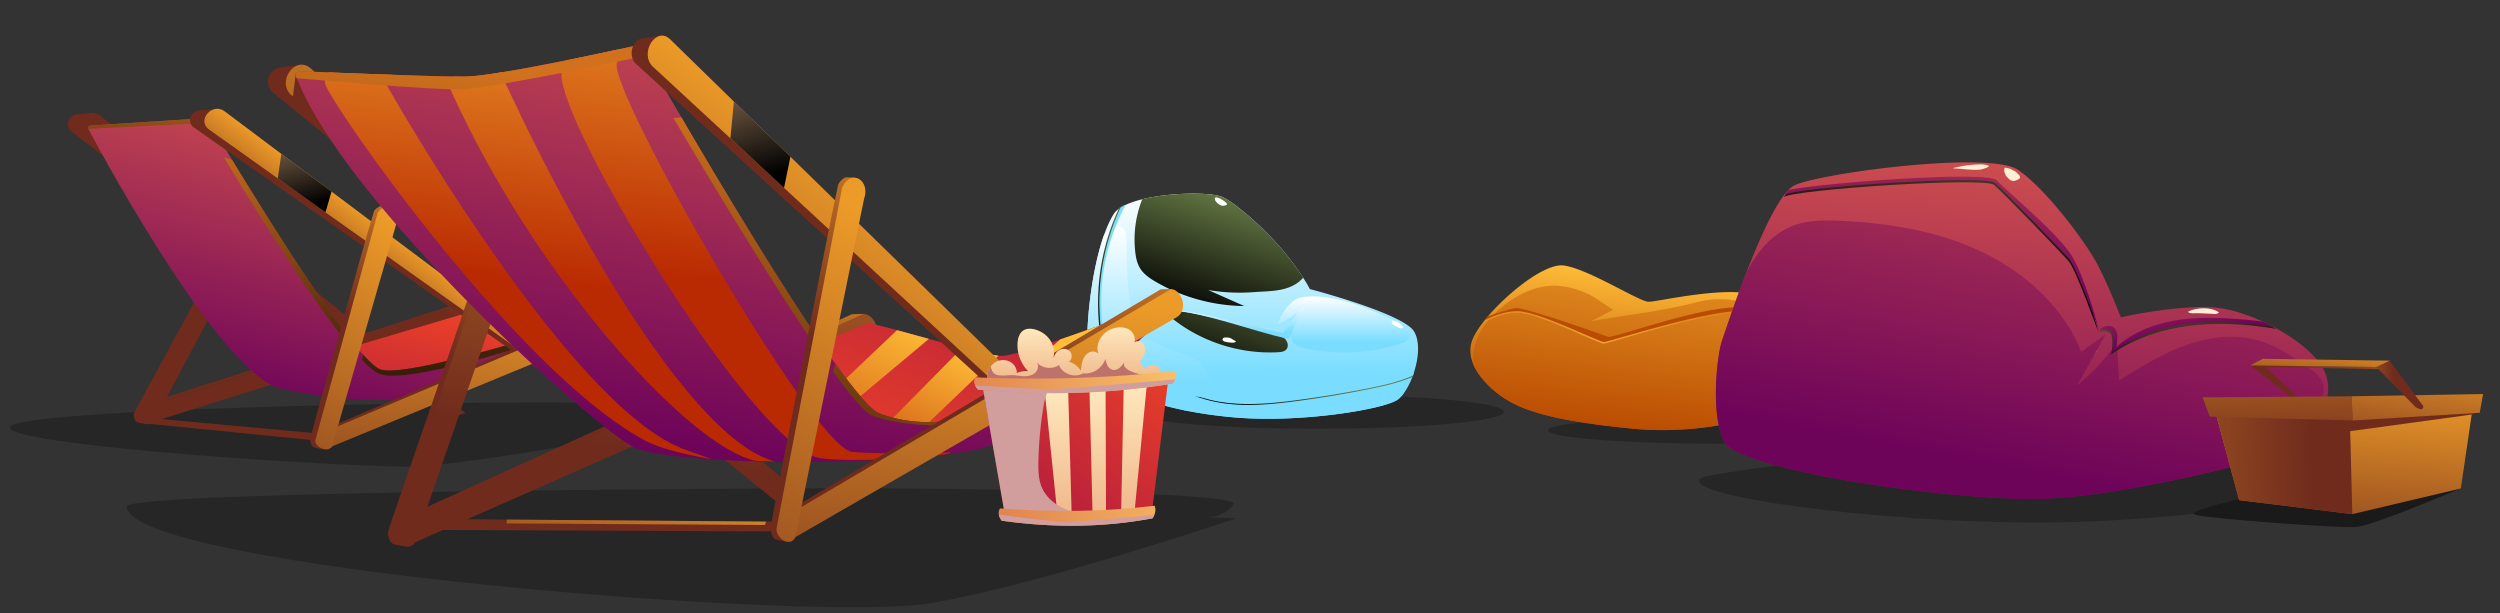 <svg width="318" height="78" fill="none" xmlns="http://www.w3.org/2000/svg"><rect width="100%" height="100%" fill="#333333" stroke="none"/><mask id="a" style="mask-type:luminance" maskUnits="userSpaceOnUse" x="0" y="-74" width="339" height="170"><path d="M338.487-73.853h-338v169h338v-169z" fill="#fff"/></mask><g mask="url(#a)"><path d="M240.303 54.745c0 .933-9.717 1.693-21.706 1.693-11.989 0-21.706-.757-21.706-1.693 0-.937 9.717-1.694 21.706-1.694 11.989 0 21.706.757 21.706 1.694zm72.292 3.918c-.389 2.63-32.343 7.814-53.276 7.814-20.932 0-46.076-3.471-42.922-5.682 1.021-.716 30.785-4.65 51.717-4.65s44.616 1.578 44.477 2.518h.004zm-203.327 3.423s48.976.196 47.638 2.072c-1.339 1.876-3.64 1.609-3.64 1.609l4.012.159s-24.833 8.42-39.039 10.832c-14.206 2.414-101.914-4.576-102.123-12.33-.058-2.136 93.152-2.342 93.152-2.342zM90.215 52.4c-.96 1.687-32.448 7.091-38.465 6.98-13.516-.254-50.514-2.833-50.514-4.993s46.648-3.197 67.58-3.197c20.932 0 21.598 1.342 21.399 1.21z" fill="#1A1A1A" opacity=".5"/><path d="M231.294 49.063c-1.805 2.572-12.634 6.526-23.541 5.468-10.911-1.058-14.152-2.494-16.214-3.755-1.082-.656-3.225-2.342-4.114-4.394-.442-1.03-.571-2.146-.091-3.275.291-.686.815-1.494 1.494-2.339.139-.172.277-.345.429-.517 2.735-3.211 7.345-6.764 9.626-6.483 3.022.372 9.596 4.57 10.779 4.614 1.183.04 10.502-2.255 14.135-.673 1.241.54 2.721 1.737 4.06 3.18a20.286 20.286 0 011.646 2.015c1.697 2.35 2.711 4.854 1.791 6.158z" fill="url(#paint0_linear_508_12411)"/><path d="M231.294 49.062c-1.805 2.572-12.634 6.527-23.541 5.469-10.911-1.058-14.152-2.495-16.214-3.755-1.082-.656-3.225-2.343-4.114-4.394a18.065 18.065 0 00-.02-.26c-.118-1.491.331-2.992 1.109-4.266.777-1.274 1.865-2.336 3.065-3.225 1.663-1.23 3.61-2.163 5.672-2.274 1.497-.081 2.964.277 4.336.855 1.349.56 2.363 1.453 3.6 2.2l-2.768 1.433c4.455-.774 9.106-1.27 13.462-2.42 3.843-1.014 8.048.146 11.225 2.42.862.615 1.66 1.308 2.393 2.059 1.697 2.349 2.711 4.853 1.792 6.158h.003z" fill="url(#paint1_linear_508_12411)"/><path d="M228.634 42.029c-1.632-.89-4.123-2.018-6.597-2.245-4.209-.385-17.401 3.88-18.009 3.935-.608.057-8.308-3.934-11.083-3.934-1.595 0-3.137.642-4.157 1.186.138-.172.277-.345.429-.517 1.105-.406 2.809-.984 3.562-1.058 1.163-.108 11.083 3.38 11.692 3.657.608.277 12.688-4.265 17.4-3.715 2.258.267 4.367 1.035 5.945 1.755.281.3.555.615.818.936z" fill="url(#paint2_linear_508_12411)"/><path d="M228.675 41.823c-1.633-.89-4.124-2.018-6.598-2.245-4.208-.385-17.4 3.88-18.009 3.935-.608.057-8.308-3.934-11.082-3.934-1.596 0-3.137.642-4.158 1.186.139-.172.277-.345.429-.517 1.106-.406 2.809-.984 3.563-1.058 1.163-.108 11.083 3.38 11.691 3.657.609.277 12.689-4.266 17.4-3.715 2.258.267 4.367 1.035 5.946 1.755.28.3.554.615.818.936z" fill="url(#paint3_linear_508_12411)"/><path d="M167.677 54.54c13.047 0 23.623-.966 23.623-2.157s-10.576-2.156-23.623-2.156c-13.046 0-23.622.965-23.622 2.156 0 1.191 10.576 2.156 23.622 2.156z" fill="#1A1A1A" opacity=".5"/><path d="M180.246 45.79c-.02.13-.047.26-.074.395a11.287 11.287 0 01-.349 1.274c-.033.108-.071.22-.111.328l-.061.169c-.301.787-.673 1.5-1.075 2.048-.257.355-.53.639-.801.831-1.744 1.237-12.536 3.032-21.04 2.235a57.662 57.662 0 01-6.037-.87c-.047-.013-.098-.02-.142-.03-2.346-.486-4.441-1.105-6.304-1.855-.138-.058-.273-.108-.405-.172-1.866-.785-3.488-1.71-4.867-2.762-1.291-.99-.714-11.259 1.412-17.377.376-1.074.795-2.024 1.265-2.771.189-.304.493-.578.882-.821.196-.129.416-.247.652-.355.595-.28 1.312-.514 2.096-.707a19.31 19.31 0 011.162-.25c3.512-.649 7.801-.595 9.052-.03 1.595.71 5.371 4.005 7.723 6.824a37.133 37.133 0 012.542 3.437c.578.903.848 1.44.848 1.44s11.192 2.91 13.108 5.189c.058.067.105.131.145.199.548.91.616 2.258.379 3.633v-.003z" fill="url(#paint4_linear_508_12411)"/><path d="M178.576 50.004c-.26.355-.53.64-.797.832-1.744 1.233-12.537 3.028-21.041 2.234-7.966-.747-13.824-2.69-17.755-5.692-1.294-.987-.713-11.259 1.413-17.377.257-.368.534-.7.811-.916.416-.317 1.034-.45 1.484-.165.537.341.595 1.068.595 1.686.01 3.587.209 7.125.885 10.664.271 1.43 1.048 1.656 2.316 2.184 1.754.727 3.495 1.457 5.3 2.062 1.155.392 1.463 1.75 2.197 2.606.794.93 1.811 1.649 2.923 2.18 2.184 1.037 4.692 1.379 7.061 1.544 3.647.257 7.335.007 10.873-.787a34.934 34.934 0 003.039-.825c.233-.074.466-.149.7-.23h-.004z" fill="url(#paint5_linear_508_12411)"/><path style="mix-blend-mode:screen" d="M144.08 50.328c-.135-.054-.274-.108-.406-.169-1.446-1.328-2.677-2.822-3.15-4.704-1.592-6.331-.926-13.145 1.842-19.03a5.35 5.35 0 01.653-.355c-3.063 5.743-3.958 12.428-2.282 18.78.554 2.105 1.693 4.035 3.346 5.478h-.003z" fill="url(#paint6_linear_508_12411)"/><path d="M144.252 50.311c-.135-.054-.274-.108-.405-.169-1.447-1.328-2.677-2.822-3.151-4.705-1.592-6.33-.926-13.144 1.843-19.029.196-.125.415-.247.652-.355-3.062 5.743-3.958 12.428-2.282 18.78.555 2.105 1.694 4.035 3.347 5.478h-.004zm6.801 1.693c-.118.061-.233.129-.351.193-.047-.014-.098-.02-.145-.03.165-.04.334-.095.496-.163zm.001 0c.216-.121.432-.236.652-.344a5.02 5.02 0 01-.652.344z" fill="#7ADDFF"/><path style="mix-blend-mode:screen" d="M179.827 47.459a5.72 5.72 0 01-.111.327l-.061.17c-1.744.74-3.63 1.165-5.492 1.534a140.09 140.09 0 01-9.238 1.534c-3.995.528-8.142.869-11.938-.328-.321-.097-.656-.212-.99-.297.243.04.486.078.73.112 2.764.398 5.59.419 8.406.361 3.268-.07 6.526-.51 9.761-1.014 2.2-.344 4.397-.726 6.52-1.423.821-.27 1.636-.591 2.417-.973l-.004-.004z" fill="url(#paint7_linear_508_12411)"/><path d="M179.885 47.29c-.017.057-.034.115-.058.172-.033.109-.071.22-.111.328-1.775.774-3.701 1.207-5.604 1.586a140.51 140.51 0 01-9.241 1.534c-3.995.527-8.139.869-11.935-.328-.071-.02-.138-.044-.213-.067-.257-.078-.517-.163-.777-.227 2.994.5 6.07.538 9.136.47 3.265-.071 6.523-.507 9.761-1.014 2.197-.345 4.398-.727 6.517-1.42a19.54 19.54 0 002.525-1.03v-.004z" fill="#7ADDFF"/><path style="mix-blend-mode:screen" d="M165.766 35.328a4.28 4.28 0 01-1.24.967c-1.535.804-3.326.733-5.006.862a24.163 24.163 0 01-5.841-.267l4.59 2.038a22.964 22.964 0 01-7.209-1.244 22.305 22.305 0 01-3.313-1.433c-.838-.45-1.818-.99-2.433-1.72-.619-.734-.808-1.612-.906-2.464a13.943 13.943 0 01.879-6.72c.375-.094.764-.175 1.163-.25 3.515-.649 7.797-.595 9.051-.034 1.596.71 5.371 4.006 7.723 6.828a36.1 36.1 0 012.546 3.44l-.004-.003z" fill="url(#paint8_linear_508_12411)"/><path d="M162.457 41.341a22.679 22.679 0 002.961-1.825c-.186.75-.676 1.389-.967 2.102-.29.717-.338 1.636.244 2.17.317.29.763.41 1.189.5 3.985.876 8.193.7 12.06-.496.507-.156 1.061-.382 1.254-.862.169-.426-.02-.923-.345-1.261-.324-.338-.76-.54-1.186-.74-1.933-.903-3.877-1.809-5.925-2.424-1.913-.574-4.171-1.024-6.165-.683-1.535.264-2.654 2.221-3.12 3.516v.003z" fill="url(#paint9_linear_508_12411)"/><path style="mix-blend-mode:screen" d="M157.407 41.125a71.069 71.069 0 00-4.231-.97c-.443-.088-4.665-1.13-4.34.013.044.15.172.26.294.359 3.745 2.98 8.652 4.542 13.452 4.275.358-.02.75-.064 1.001-.31.371-.366.24-1.021-.132-1.393-.372-.372-.906-.534-1.416-.683-1.545-.45-3.083-.885-4.631-1.288l.003-.003z" fill="url(#paint10_linear_508_12411)"/><path d="M163.887 43.133c.727-1.078 1.43-3.8 2.623-4.59-2.204 1.599-2.16 2.535-3.339 3.833-4.286-.892-9.941-2.724-14.318-2.988 5.087.602 10.066 2.592 15.034 3.745z" fill="url(#paint11_linear_508_12411)"/><path d="M155.603 25.506c-.102-.071-.213-.132-.318-.2-.142-.087-.308-.114-.46-.189-.054-.024-.328.01-.301.102.031.111.017.226.075.32.05.085.135.173.202.247.166.173.44.332.676.386.099.02.653-.058.589-.23-.058-.166-.318-.335-.463-.436zm22.872 16.126c-.06-.152-.223-.25-.334-.368-.078-.082-.122-.163-.223-.22a3.185 3.185 0 00-.301-.146c-.088-.037-.46-.162-.544-.054-.163.217.105.443.284.544.243.136.517.295.784.372.054.017.372-.037.331-.131l.003.003zm-21.283 1.775c-.156-.115-.342-.18-.497-.294-.237-.18-.507-.18-.798-.186-.088 0-.314.03-.345.135a.311.311 0 01-.054.128c-.013.03-.003.058.024.078.067.068.132.142.226.172.125.044.277.061.406.088.253.051.493.065.75.055.044 0 .382-.102.288-.173v-.003z" fill="#fff"/><path d="M11.72 14.377l-1.849.18c-1.081.074-1.64 1.264-.912 2.078l47.536 36.153 1.061.189-45.92-36.778.084-1.822z" fill="url(#paint12_linear_508_12411)"/><path d="M59.226 52.554l-1.673.422-33.043-25.46-5.587-4.306-8.072-6.22c-1.456-1.162.39-3.48 1.84-2.318l6.648 5.411 5.884 4.79 34.003 27.682z" fill="url(#paint13_linear_508_12411)"/><path style="mix-blend-mode:screen" d="M25.223 24.872l-.713 2.643-5.587-4.306.416-3.123 5.884 4.786z" fill="url(#paint14_linear_508_12411)"/><path d="M17.919 51.963l46.759-15.156c1.288-.51 2.528 1.585 1.037 2.326l-46.464 14.58-1.332-1.753v.003z" fill="url(#paint15_linear_508_12411)"/><path d="M65.138 36.728l-1.092.01-44.781 14.396-.183.419 46.056-14.825z" fill="url(#paint16_linear_508_12411)"/><path d="M31.946 26.762s-.784-.088-1.004-.024c-.287.085-.676.416-.744.643-.97 3.329-13.195 25.011-13.202 25.299-.003.307.115.895.494 1.037.382.142 1.308.23 1.308.23L31.943 26.76l.003.003z" fill="url(#paint17_linear_508_12411)"/><path d="M30.64 27.552L17.636 52.71c-.254.76 1.298 1.816 1.936.89l13.355-25.04c.713-1.5-1.271-2.66-2.285-1.007z" fill="url(#paint18_linear_508_12411)"/><path d="M40.926 56.097l-22.314-2.22c-.487-.078-.369-.812.115-.734L41.2 55.208l-.277.89h.003z" fill="url(#paint19_linear_508_12411)"/><path d="M43.036 44.646L64.88 38.18s2.56 1.994 4.567 2.542c2.004.547 14.196-2.897 14.196-2.897s-20.145 8.16-21.071 8.666c-.93.504-10.296 3.648-14.713 2.66-4.414-.986-4.823-4.502-4.823-4.502v-.003z" fill="url(#paint20_linear_508_12411)"/><path d="M85.11 37.891S56.65 49.694 52.057 50.58c-5.087.98-15.52-.713-17.157-1.43-8.315-3.654-23.667-32.749-23.667-32.749v-.017c-.06-.263.038-.402.274-.412l14.815-.956s.067.108.189.317c.42.707 1.518 2.552 3.018 5.013 5.354 8.798 15.832 25.502 18.83 26.638 2.447.93 15.082-2.647 24.82-5.665 6.513-2.018 11.731-3.786 11.731-3.786l.207.358h-.007z" fill="url(#paint21_linear_508_12411)"/><path style="mix-blend-mode:screen" d="M45.47 44.28c-4.425-5.317-11.756-17.05-15.947-23.934-.44-.125-1.028-.311-1.028-.311S39.18 38.087 45.327 45.006l.142-.723v-.004z" fill="url(#paint22_linear_508_12411)"/><path style="mix-blend-mode:screen" d="M48.352 46.984c-.52-.196-1.267-.866-2.173-1.88-.044.224-.091.45-.139.673.947.98 1.755 1.636 2.356 1.822 4.411 1.389 24.65-5.621 24.65-5.621l.122-.66c-9.734 3.02-22.368 6.595-24.819 5.666h.003z" fill="url(#paint23_linear_508_12411)"/><path style="mix-blend-mode:screen" d="M26.504 15.33l-.094.294-15.177.76c-.06-.263.038-.402.274-.412l14.811-.956s.068.108.19.317l-.004-.003z" fill="url(#paint24_linear_508_12411)"/><path d="M27.508 13.857l-2.008.176c-1.172.075-1.777 1.26-.986 2.079l51.612 36.213 1.153.19L27.42 15.678l.088-1.822z" fill="url(#paint25_linear_508_12411)"/><path d="M79.097 52.092l-1.815.422L41.403 27.01l-6.067-4.313-8.764-6.23c-1.578-1.162.416-3.477 1.994-2.315l7.22 5.422 6.388 4.796 36.923 27.726v-.003z" fill="url(#paint26_linear_508_12411)"/><path style="mix-blend-mode:screen" d="M42.17 24.366l-.77 2.643-6.067-4.313.45-3.123 6.387 4.793z" fill="url(#paint27_linear_508_12411)"/><path d="M40.443 55.167l44.545-18.813c1.396-.507 2.745 1.589 1.13 2.329L41.89 56.925l-1.447-1.755v-.003z" fill="url(#paint28_linear_508_12411)"/><path d="M85.486 36.277l-1.18.007L41.904 54.34l-.2.419 43.782-18.482z" fill="url(#paint29_linear_508_12411)"/><path d="M49.468 26.265s-.852-.088-1.092-.024c-.31.085-.733.413-.804.64-1.048 3.328-8.122 28.712-8.126 29-.003.307.125.895.538 1.037.412.142 1.42.233 1.42.233l8.064-30.89v.004z" fill="url(#paint30_linear_508_12411)"/><path d="M48.052 27.057l-7.916 28.858c-.274.76 1.41 1.815 2.102.89l8.291-28.74c.774-1.502-1.382-2.66-2.477-1.011v.003z" fill="url(#paint31_linear_508_12411)"/><path d="M50.562 66.622l58.66-26.57c1.707-.777 3.4 2.275 1.43 3.394l-58.278 25.72-1.812-2.545z" fill="url(#paint32_linear_508_12411)"/><path d="M109.83 39.927l-1.453.037-56.04 25.41-.234.623 57.727-26.07z" fill="url(#paint33_linear_508_12411)"/><path d="M65.39 26.005s-1.048-.112-1.342-.014c-.378.128-.892.622-.977.957-1.227 4.91-13.722 40.313-13.722 40.739 0 .453.169 1.311.679 1.514.51.203 1.748.31 1.748.31l13.614-43.51v.003z" fill="url(#paint34_linear_508_12411)"/><path d="M63.666 27.198L50.2 67.724c-.32 1.125 1.765 2.636 2.6 1.26l13.932-40.36c.923-2.217-1.744-3.877-3.066-1.43v.004z" fill="url(#paint35_linear_508_12411)"/><path d="M38.185 8.263l-2.464.304c-1.44.135-2.16 1.89-1.176 3.072l64.074 52.062 1.42.254L38.107 10.94l.074-2.677h.004z" fill="url(#paint36_linear_508_12411)"/><path d="M37.076 12.113c-1.96-1.673.446-5.118 2.407-3.445l62.78 54.621-2.224.66-62.963-51.836z" fill="url(#paint37_linear_508_12411)"/><path d="M37.634 9.337l-.392 3.063 3.674 3.018-3.282-6.08z" fill="url(#paint38_linear_508_12411)"/><path d="M148.498 38.163c.294 1.953-9.714 9.4-18.638 14.03-.503.26-1 .514-1.493.754-2.759 1.348-5.344 2.372-7.403 2.812-1.419.304-3.255.416-5.337.389-.375-.007-.757-.014-1.149-.03-11.157-.386-28.108-4.192-28.108-4.192s22.994-10.691 24.005-10.792c.307-.03 1.771.338 3.728.861 1.213.328 2.619.717 4.056 1.11 1.433.391 2.9.787 4.238 1.135 1.974.507 3.675.902 4.607 1.004.119.013.223.023.315.027.953.037 4.015-.893 7.527-2.096a311.622 311.622 0 006.483-2.308c3.944-1.454 7.165-2.704 7.165-2.704h.004z" fill="url(#paint39_linear_508_12411)"/><path d="M118.159 43.104l-12.523 10.481-2.004-1.656 10.471-9.934c1.213.328 2.62.717 4.056 1.109z" fill="url(#paint40_linear_508_12411)"/><path d="M127.005 45.244l-11.377 10.903-.396.379-.753-.409-2.475-1.335 10.394-10.542c1.974.507 3.674.902 4.607 1.004z" fill="url(#paint41_linear_508_12411)"/><path d="M141.332 40.867L129.86 52.193l-4.343 1.214-.815.084-1.713.176 11.857-10.492a311.622 311.622 0 006.483-2.308h.003z" fill="url(#paint42_linear_508_12411)"/><path d="M148.951 39.291c-.041.051-.254.281-.615.653-2.87 2.974-15.089 15.061-23.735 17.14-6.743 1.619-22.835 2.045-33.729 1.372h-.013a3.913 3.913 0 01-.216-.014c-4.709-.297-8.417-.804-9.917-1.51C75.75 54.596 44.387 26.37 37.83 10.146c0 0-.06-.081-.118-.203-.135-.28-.257-.77.446-.879a1467.635 1467.635 0 004.211.17c2.167.084 4.915.188 7.589.28 2.95.101 5.817.192 7.73.223.5.01.932.013 1.287.013 1.25 0 3.637-.338 6.402-.814 6.828-1.183 15.957-3.238 15.957-3.238l.794 1.389c.903 1.575 2.518 4.38 4.553 7.852 7.767 13.273 21.652 36.304 25.188 37.646 15.987 6.074 35.872-14.727 36.625-14.422.754.3.829.676.453 1.129h.004z" fill="url(#paint43_linear_508_12411)"/><path d="M71.999 7.696c-.514.416-.676 1.028-.585 1.778.013 6.868 23.119 44.978 32.083 48.574 2.643 1.061 17.376.014 17.508-.497 0 0-9.363.284-12.621-.07-5.073-.552-31.731-47.32-29.855-49.568-.2-.548-.01-1.116.46-1.697-1.995.412-5.388 1.156-6.99 1.477v.003z" fill="url(#paint44_linear_508_12411)"/><path d="M98.647 58.716l-2.525-.098c-8.487-1.788-28.085-23.366-38.792-47.18-.365-.816-.196-1.448.361-1.701.5.01.933.013 1.288.013 1.25 0 2.028-.077 4.793-.554l1.065-.101c-.76.165-.866.824-.5 1.602 10.893 23.247 24.815 45.694 34.31 48.02z" fill="url(#paint45_linear_508_12411)"/><path d="M87.104 57.175c1.223.443 2.362.852 3.42 1.227-2.907-.494-6.486-1.288-8.582-2.424-16.5-8.96-40.394-43.5-40.607-45.413-.105-.946.2-1.291.639-1.349a1.44 1.44 0 01.396.017c2.166.085 4.914.19 7.588.28-.707.177-.883.65-.788 1.275 0 0 23.109 41.006 37.93 46.387h.004z" fill="url(#paint46_linear_508_12411)"/><path style="mix-blend-mode:screen" d="M82.132 7.087c-4.695.994-19.993 4.184-23.488 4.276-3.633.09-17.556-1.122-20.932-1.42-.135-.28-.257-.77.446-.879 0 0 16.474.686 20.82.686 4.347 0 22.36-4.052 22.36-4.052l.794 1.389z" fill="url(#paint47_linear_508_12411)"/><path style="mix-blend-mode:screen" d="M105.592 45.318c-5.746-8.193-13.703-21.48-18.911-30.379l-1.02.074s12.018 20.547 19.674 31.373c.101-.355.189-.71.257-1.071v.003z" fill="url(#paint48_linear_508_12411)"/><path style="mix-blend-mode:screen" d="M148.498 38.163c-.754-.305-20.638 20.496-36.625 14.422-1.072-.406-3.1-2.812-5.615-6.33-.088.334-.189.668-.3 1 2.22 3.079 4.008 5.215 4.921 5.58 4.035 1.612 11.901 1.612 15.027.605 2.488-.801 16.708-9.829 22.43-13.496.362-.372.574-.602.615-.653.375-.452.301-.828-.453-1.128z" fill="url(#paint49_linear_508_12411)"/><path d="M100.292 67.603l-48.094-.206c-.75-.402-.608-.886-.094-1.4l12.387.095 32.955.257 2.741.02.105 1.234z" fill="url(#paint50_linear_508_12411)"/><path d="M97.446 66.349l-.152.426-32.874-.193.071-.49 32.955.257z" fill="url(#paint51_linear_508_12411)"/><path d="M84.049 4.565l-2.231.308c-1.305.139-1.957 1.923-1.065 3.123l58.045 52.94 1.284.258L83.981 7.286l.068-2.72z" fill="url(#paint52_linear_508_12411)"/><path d="M142.096 60.525l-2.015.669-40.353-37.295-6.825-6.307-9.856-9.109c-1.777-1.704.406-5.205 2.18-3.502l8.126 7.937 7.189 7.02 41.554 40.587z" fill="url(#paint53_linear_508_12411)"/><path style="mix-blend-mode:screen" d="M100.543 19.938l-.815 3.962-6.824-6.307.45-4.675 7.189 7.02z" fill="url(#paint54_linear_508_12411)"/><path d="M99.126 65.967l49.271-29.075c1.548-.79 3.079 2.312 1.294 3.451l-48.925 28.213-1.64-2.59z" fill="url(#paint55_linear_508_12411)"/><path d="M148.948 36.767l-1.315.037L100.735 64.7l-.213.632 48.426-28.564z" fill="url(#paint56_linear_508_12411)"/><path d="M108.695 22.608s-.95-.115-1.213-.014c-.345.132-.812.636-.886.974-1.112 4.992-8.568 43.054-8.568 43.487 0 .463.155 1.335.615 1.538.463.206 1.585.318 1.585.318l8.467-46.303z" fill="url(#paint57_linear_508_12411)"/><path d="M107.13 23.822l-8.335 43.27c-.29 1.143 1.599 2.68 2.356 1.285l8.758-43.099c.835-2.254-1.582-3.94-2.775-1.453l-.004-.003z" fill="url(#paint58_linear_508_12411)"/><path d="M147.644 47.748c-7.548 1.278-14.463.933-22.031.71-.152-.639.024-1.331.412-1.849a2 2 0 01.866-.676c1.112-.429 2.427.227 2.454 1.515.449-.19.936-.27 1.416-.24-.896-.947-1.403-2.218-1.332-3.546.034-.602.213-1.247.686-1.592.44-.321 1.031-.3 1.548-.159.764.21 1.467.68 1.917 1.356.449.676.618 1.561.392 2.349.189-.47.358-.872.794-1.099.436-.223 1.017-.179 1.345.196.328.375.257 1.082-.182 1.295.578.111 1.233.635 1.558 1.146.044-.443.088-.893.237-1.312.148-.419.415-.808.797-1.004.386-.2.896-.159 1.19.163-.257-.805-.061-1.555.443-2.221.507-.663 1.301-1.061 2.112-1.132.541-.044 1.119.06 1.548.415.426.352.666.98.477 1.515.277-.318.841-.163 1.112.158.27.322.304.802.189 1.214-.115.412-.358.767-.595 1.119.288.233.352.615.642.848.301-.409.916-.652 1.366-.443.382.18.639.602.652 1.035a.968.968 0 01-.013.24z" fill="url(#paint59_linear_508_12411)"/><path d="M147.644 47.748c-7.548 1.278-14.463.933-22.031.71-.152-.639.024-1.331.412-1.849.105.632.403 1.143 1.221 1.143.486.054.98-.037 1.473-.03.507.006 1.007.114 1.514.128.507.017 1.045-.078 1.423-.416.379-.338.518-.973.193-1.362.683.798 1.994.963 2.853.362.443 1.142 2.001 1.683 3.055 1.054 1.217.152 2.481-.666 2.846-1.839.071.338.149.687.345.97.399.572 1.001.562 1.504.132.257-.223.453-.507.642-.79-.571.844.93 1.368 1.41 1.507.885.257 1.761.432 2.677.2a3.37 3.37 0 00.476-.16.968.968 0 01-.013.24z" fill="#BD726C"/><path d="M148.55 48.735l-2.035 16.511c-.744.125-1.491.233-2.244.331a54.1 54.1 0 01-1.673.19 59.69 59.69 0 01-3.61.256c-.284.014-.571.024-.855.034a74.022 74.022 0 01-3.559.024 62.055 62.055 0 01-2.366-.074 61.49 61.49 0 01-1.758-.098 98.055 98.055 0 01-2.596-.21l-2.812-16.2c.75.023 1.504.044 2.258.057a124.7 124.7 0 003.001.034 108.27 108.27 0 003.035-.017 184.602 184.602 0 005.243-.145 220.031 220.031 0 004.357-.24 187.624 187.624 0 005.614-.453z" fill="url(#paint60_linear_508_12411)"/><path d="M132.207 66.007a62.065 62.065 0 01-1.758-.098l-3.15-16.352a130.2 130.2 0 003.002.033l1.906 16.417z" fill="url(#paint61_linear_508_12411)"/><path d="M136.334 66.092c-.585.004-1.169 0-1.761-.01l-1.707-16.501c.997-.01 1.998-.03 3.002-.058l.466 16.57z" fill="url(#paint62_linear_508_12411)"/><path d="M140.688 65.93c-.565.04-1.133.07-1.7.094l-.409-16.596c.682-.03 1.365-.064 2.051-.1l.058 16.602z" fill="url(#paint63_linear_508_12411)"/><path d="M145.872 48.972l-1.602 16.606c-.554.071-1.112.135-1.673.19l.338-16.58c.977-.064 1.957-.135 2.937-.216z" fill="url(#paint64_linear_508_12411)"/><path d="M140.164 65.66c-.673.155-1.352.287-2.031.398a76.208 76.208 0 01-3.559.024 62.054 62.054 0 01-2.366-.075 62.23 62.23 0 01-1.758-.098 98.481 98.481 0 01-2.596-.21l-2.812-16.2c.75.024 1.504.044 2.258.058a124.7 124.7 0 003.001.034 108.809 108.809 0 003.035-.017c-.243.629-.456 1.27-.571 1.957a48.72 48.72 0 00-.679 7.145c-.024 1.176 0 2.4.5 3.468.619 1.325 1.9 2.248 3.272 2.748 1.372.504 2.849.639 4.306.767z" fill="#D19D9D"/><path d="M149.509 48.245a2.394 2.394 0 01-.317.538c-8.281 1.375-16.528 1.52-24.776.777a2.367 2.367 0 01-.385-.53c-.196-.39-.162-.727.085-1.025 8.463.325 16.903.125 25.349-.828.197.331.203.69.048 1.068h-.004z" fill="url(#paint65_linear_508_12411)"/><path d="M146.826 65.52a3.036 3.036 0 01-.217.406c-6.445 1.213-12.837 1.203-19.208.304-.19-.28-.304-.537-.348-.774-.058-.294 0-.554.155-.788 6.547.487 13.087.45 19.655-.34.159.37.138.766-.037 1.192z" fill="url(#paint66_linear_508_12411)"/><path d="M149.506 48.246a2.363 2.363 0 01-.318.537c-8.28 1.376-16.528 1.521-24.775.778a2.335 2.335 0 01-.385-.53c2.447.141 8.626.5 9.717.5 1.264 0 13.808-1.112 15.761-1.285zm-2.68 17.274a3.036 3.036 0 01-.217.406c-6.445 1.213-12.837 1.203-19.208.304-.189-.28-.304-.537-.348-.774 1.409.186 7.666 1.014 8.936.957 1.136-.048 8.031-.646 10.837-.893z" fill="#D19D9D"/><path d="M292.952 56.235a6.26 6.26 0 01-.652.592c-1.247.933-21.209 6.29-32.58 6.611-11.37.321-38.538-3.637-40.384-7.236-1.845-3.597-.872-11.246-.291-12.875.264-.743 1.474-4.468 3.029-8.49.362-.93.74-1.88 1.129-2.813.74-1.77 1.521-3.48 2.288-4.9.128-.237.257-.467.382-.687a14.957 14.957 0 011.061-1.622c0-.003.004-.003.007-.007.183-.24.365-.456.544-.635.2-.203.396-.369.582-.49 2.376-1.518 25.005-4.594 28.652-2.059 3.65 2.535 8.45 9.065 9.9 11.695.118.213.236.433.358.666.896 1.747 1.825 3.968 2.349 5.276.037.081.071.166.102.247l.111.28c.074.19.149.379.223.575 0 0 6.601-1.51 11.529-1.278 1.406.065 3.059.463 4.742 1.085.085.034.169.061.251.095.524.196 1.051.419 1.571.659.443.2.879.416 1.308.646 3.076 1.615 5.77 3.809 6.612 5.88 1.345 3.327-1.271 7.18-2.823 8.785z" fill="url(#paint67_linear_508_12411)"/><path style="mix-blend-mode:screen" d="M265.923 45.706l.97-1.318c-.243.49-.565.933-.97 1.318z" fill="url(#paint68_linear_508_12411)"/><path d="M294.984 51.517c-.68 1.571-1.356 3.146-2.032 4.718a6.25 6.25 0 01-.652.592c-1.247.932-21.209 6.29-32.58 6.61-11.37.322-38.538-3.636-40.384-7.236-1.845-3.596-.872-11.245-.291-12.874.264-.744 1.474-4.468 3.029-8.49 1.281-2.617 3.224-5.047 5.935-6.102 1.913-.74 4.026-.736 6.074-.642 6.013.27 12.083 1.224 17.556 3.735 5.475 2.508 10.332 6.696 12.793 12.192.145.324.101.45.291.75 1.047-.76 2.099-1.52 3.146-2.281-1.216 2.163-2.43 4.333-3.647 6.496a22.259 22.259 0 005.037-5.503c.098 1.64.192 3.282.29 4.918 2.704-1.69 5.439-3.39 8.437-4.471 3.001-1.086 6.33-1.511 9.389-.595 2.262.679 4.249 2.044 6.189 3.386.808.558 1.673 1.194 1.92 2.143.233.886-.139 1.812-.504 2.654h.004z" fill="url(#paint69_linear_508_12411)"/><path style="mix-blend-mode:screen" d="M266.923 42.276c-.233-.645-2.856-7.95-3.762-9.01-.946-1.113-8.572-8.978-9.518-9.752-1.237-1.017-25.499.581-26.776 1.565.182-.24.365-.456.544-.635 3.934-.862 25.377-2.522 26.523-1.207.966 1.112 7.845 6.757 9.589 9.68 1.656 2.782 3.248 8.778 3.397 9.356l.003.003z" fill="url(#paint70_linear_508_12411)"/><path d="M266.994 41.999c-.233-.646-2.856-7.95-3.762-9.012-.946-1.112-8.571-8.977-9.518-9.75-1.237-1.018-25.498.58-26.776 1.564.183-.24.365-.456.544-.635 3.934-.862 25.377-2.522 26.523-1.207.967 1.112 7.845 6.757 9.589 9.68 1.656 2.782 3.248 8.778 3.397 9.356l.003.004z" fill="url(#paint71_linear_508_12411)"/><path style="mix-blend-mode:screen" d="M289.525 41.826c-2.971-.49-5.972-.747-8.974-.578-4.295.247-8.608 1.426-12.11 3.884.328-.23.294-2.1.169-2.44-.24-.657-1.173-.61-1.815-.447.399-.247.825-.507 1.298-.534.118-.007.226 0 .328.027.551.128.787.68.845 1.24.057.514-.085 1.028-.234 1.525 2.042-1.866 4.739-2.948 7.487-3.441 2.751-.49 5.574-.422 8.362-.223 1.102.081 2.214.182 3.309.338.45.2.899.416 1.335.645v.004z" fill="url(#paint72_linear_508_12411)"/><path d="M289.16 41.57c-2.911-.49-5.848-.748-8.785-.578-4.205.246-8.426 1.426-11.854 3.883.322-.23.288-2.099.166-2.44-.233-.656-1.149-.609-1.778-.446.392-.247.808-.507 1.271-.534a.983.983 0 01.321.027c.541.128.771.679.828 1.24.054.514-.084 1.028-.23 1.524 2.001-1.865 4.638-2.947 7.328-3.44 2.694-.49 5.456-.423 8.187-.223 1.081.08 2.166.182 3.241.337.443.2.879.416 1.308.646l-.003.003z" fill="url(#paint73_linear_508_12411)"/><path d="M256.709 22.15c-.125-.114-.257-.28-.399-.371-.075-.047-.176-.064-.254-.105-.091-.047-.172-.108-.263-.155-.2-.105-.463-.119-.683-.19-.034-.01-.149.024-.145.068.01.162-.054.328-.014.473.02.078.081.146.108.22.031.07.027.159.061.22.071.121.213.236.308.338.148.165.253.26.469.338.21.077.453 0 .649-.082.132-.057.43-.179.406-.361-.027-.2-.098-.26-.247-.396l.004.004zm25.502 17.56c-1.014-.69-2.806-.618-3.864-.074-.013.007-.054.027-.033.044.25.253.936.145 1.254.155.757.02 1.514.081 2.271.105.054 0 .497-.145.372-.23zm-29.308-18.647c-.571-.243-1.481-.135-2.113-.091-.811.054-1.541.216-2.311.392-.017.003-.119.04-.048.044 1.16.054 2.319.267 3.495.162.145-.013 1.339-.355.98-.507h-.003z" fill="#FFEFD4"/><path d="M313.016 62.133c-.291.054-10.465 4.499-13.23 4.891-1.612.23-19.556-1.085-20.641-1.582-1.085-.493 7.111-2.271 7.111-2.271l26.76-1.041v.003z" fill="#1A1A1A"/><path d="M281.704 52.041l3.116 11.577 14.395 1.777 13.801-3.261L314.5 52.04h-32.796z" fill="url(#paint74_linear_508_12411)"/><path d="M299.215 65.395l-.27-10.552 15.741-2.153-.186-.649h-32.796l3.116 11.577 14.395 1.777z" fill="url(#paint75_linear_508_12411)"/><path d="M302.281 46.69l-16.062-.215 5.577 4.336.619-.166-4.256-3.964 14.626.287-.504-.277z" fill="url(#paint76_linear_508_12411)"/><path d="M280.169 50.543l.909 2.45 18.188.49-.139-3.079-18.958.139z" fill="url(#paint77_linear_508_12411)"/><path d="M299.127 50.404l.139 3.08 16.16-.98.422-2.38-16.721.28z" fill="url(#paint78_linear_508_12411)"/><path d="M307.236 51.76l-4.955-5.07 1.69-.81 4.279 5.796c-.01.47-.342.507-1.018.088l.004-.003z" fill="url(#paint79_linear_508_12411)"/><path d="M302.281 46.69l-16.062-.216 1.609-.828 16.143.23-1.69.814z" fill="url(#paint80_linear_508_12411)"/></g><defs><linearGradient id="paint0_linear_508_12411" x1="210.555" y1="34.657" x2="208.614" y2="53.02" gradientUnits="userSpaceOnUse"><stop stop-color="#FFBD38"/><stop offset=".5" stop-color="#DD861D"/><stop offset="1" stop-color="#BA4C02"/></linearGradient><linearGradient id="paint1_linear_508_12411" x1="212.647" y1="19.406" x2="208.567" y2="54.865" gradientUnits="userSpaceOnUse"><stop stop-color="#FFBD38"/><stop offset=".5" stop-color="#DD861D"/><stop offset="1" stop-color="#BA4C02"/></linearGradient><linearGradient id="paint2_linear_508_12411" x1="208.334" y1="48.214" x2="209.358" y2="29.895" gradientUnits="userSpaceOnUse"><stop stop-color="#FFBD38"/><stop offset=".5" stop-color="#DD861D"/><stop offset="1" stop-color="#BA4C02"/></linearGradient><linearGradient id="paint3_linear_508_12411" x1="209.997" y1="24.189" x2="209.04" y2="37.334" gradientUnits="userSpaceOnUse"><stop stop-color="#FFBD38"/><stop offset=".5" stop-color="#DD861D"/><stop offset="1" stop-color="#BA4C02"/></linearGradient><linearGradient id="paint4_linear_508_12411" x1="159.336" y1="24.63" x2="159.336" y2="53.267" gradientUnits="userSpaceOnUse"><stop stop-color="#fff"/><stop offset=".802" stop-color="#7ADDFF"/></linearGradient><linearGradient id="paint5_linear_508_12411" x1="158.439" y1="28.764" x2="158.439" y2="53.266" gradientUnits="userSpaceOnUse"><stop stop-color="#fff"/><stop offset=".802" stop-color="#7ADDFF"/></linearGradient><linearGradient id="paint6_linear_508_12411" x1="155.631" y1="33.889" x2="137.452" y2="41.494" gradientUnits="userSpaceOnUse"><stop stop-color="#B3D67A"/><stop offset="1"/></linearGradient><linearGradient id="paint7_linear_508_12411" x1="166.869" y1="52.765" x2="166.051" y2="49.486" gradientUnits="userSpaceOnUse"><stop stop-color="#B3D67A"/><stop offset="1"/></linearGradient><linearGradient id="paint8_linear_508_12411" x1="161.229" y1="12.993" x2="152.552" y2="40.569" gradientUnits="userSpaceOnUse"><stop stop-color="#B3D67A"/><stop offset="1"/></linearGradient><linearGradient id="paint9_linear_508_12411" x1="170.859" y1="37.704" x2="170.859" y2="44.837" gradientUnits="userSpaceOnUse"><stop stop-color="#fff"/><stop offset=".802" stop-color="#7ADDFF"/></linearGradient><linearGradient id="paint10_linear_508_12411" x1="164.339" y1="21.662" x2="154.068" y2="48.892" gradientUnits="userSpaceOnUse"><stop stop-color="#B3D67A"/><stop offset="1"/></linearGradient><linearGradient id="paint11_linear_508_12411" x1="157.682" y1="38.543" x2="157.682" y2="43.133" gradientUnits="userSpaceOnUse"><stop stop-color="#fff"/><stop offset=".802" stop-color="#7ADDFF"/></linearGradient><linearGradient id="paint12_linear_508_12411" x1="47.992" y1="9.803" x2="36.981" y2="27.843" gradientUnits="userSpaceOnUse"><stop stop-color="#ED9B28"/><stop offset="1" stop-color="#702B1D"/></linearGradient><linearGradient id="paint13_linear_508_12411" x1="49.134" y1="10.499" x2="38.123" y2="28.539" gradientUnits="userSpaceOnUse"><stop stop-color="#ED9B28"/><stop offset="1" stop-color="#702B1D"/></linearGradient><linearGradient id="paint14_linear_508_12411" x1="35.221" y1="2.004" x2="24.211" y2="20.047" gradientUnits="userSpaceOnUse"><stop stop-color="#BF9A73"/><stop offset="1"/></linearGradient><linearGradient id="paint15_linear_508_12411" x1="59.479" y1="16.802" x2="48.465" y2="34.849" gradientUnits="userSpaceOnUse"><stop stop-color="#ED9B28"/><stop offset="1" stop-color="#702B1D"/></linearGradient><linearGradient id="paint16_linear_508_12411" x1="58.947" y1="16.478" x2="47.936" y2="34.522" gradientUnits="userSpaceOnUse"><stop stop-color="#ED9B28"/><stop offset="1" stop-color="#702B1D"/></linearGradient><linearGradient id="paint17_linear_508_12411" x1="44.591" y1="7.721" x2="33.577" y2="25.765" gradientUnits="userSpaceOnUse"><stop stop-color="#ED9B28"/><stop offset="1" stop-color="#702B1D"/></linearGradient><linearGradient id="paint18_linear_508_12411" x1="45" y1="7.97" x2="33.986" y2="26.013" gradientUnits="userSpaceOnUse"><stop stop-color="#ED9B28"/><stop offset="1" stop-color="#702B1D"/></linearGradient><linearGradient id="paint19_linear_508_12411" x1="34.148" y1="39.487" x2="31.657" y2="47.898" gradientUnits="userSpaceOnUse"><stop stop-color="#ED9B28"/><stop offset="1" stop-color="#702B1D"/></linearGradient><linearGradient id="paint20_linear_508_12411" x1="64.488" y1="35.28" x2="58.819" y2="64.5" gradientUnits="userSpaceOnUse"><stop stop-color="#FF4E21"/><stop offset=".99" stop-color="#9C0D46"/></linearGradient><linearGradient id="paint21_linear_508_12411" x1="54.765" y1=".549" x2="41.366" y2="54.257" gradientUnits="userSpaceOnUse"><stop stop-color="#F56C49"/><stop offset=".99" stop-color="#6E045A"/></linearGradient><linearGradient id="paint22_linear_508_12411" x1="35.949" y1="15.85" x2="38.742" y2="60.195" gradientUnits="userSpaceOnUse"><stop stop-color="#D1711D"/><stop offset="1"/></linearGradient><linearGradient id="paint23_linear_508_12411" x1="57.769" y1="14.471" x2="60.563" y2="58.825" gradientUnits="userSpaceOnUse"><stop stop-color="#D1711D"/><stop offset="1"/></linearGradient><linearGradient id="paint24_linear_508_12411" x1="19.347" y1="9.766" x2="17.787" y2="28.768" gradientUnits="userSpaceOnUse"><stop stop-color="#D1711D"/><stop offset="1"/></linearGradient><linearGradient id="paint25_linear_508_12411" x1="54.779" y1="28.087" x2="52.48" y2="31.271" gradientUnits="userSpaceOnUse"><stop stop-color="#ED9B28"/><stop offset="1" stop-color="#702B1D"/></linearGradient><linearGradient id="paint26_linear_508_12411" x1="53.507" y1="32.199" x2="46.917" y2="41.228" gradientUnits="userSpaceOnUse"><stop stop-color="#ED9B28"/><stop offset="1" stop-color="#702B1D"/></linearGradient><linearGradient id="paint27_linear_508_12411" x1="35.842" y1="12.994" x2="39.467" y2="26.15" gradientUnits="userSpaceOnUse"><stop stop-color="#BF9A73"/><stop offset="1"/></linearGradient><linearGradient id="paint28_linear_508_12411" x1="64.751" y1="35.567" x2="61.028" y2="72.134" gradientUnits="userSpaceOnUse"><stop stop-color="#ED9B28"/><stop offset="1" stop-color="#702B1D"/></linearGradient><linearGradient id="paint29_linear_508_12411" x1="75.185" y1="21.109" x2="64.291" y2="44.042" gradientUnits="userSpaceOnUse"><stop stop-color="#ED9B28"/><stop offset="1" stop-color="#702B1D"/></linearGradient><linearGradient id="paint30_linear_508_12411" x1="55.072" y1="19.728" x2="45.319" y2="40.258" gradientUnits="userSpaceOnUse"><stop stop-color="#ED9B28"/><stop offset="1" stop-color="#702B1D"/></linearGradient><linearGradient id="paint31_linear_508_12411" x1="55.82" y1="31.62" x2="29.846" y2="73.236" gradientUnits="userSpaceOnUse"><stop stop-color="#ED9B28"/><stop offset="1" stop-color="#702B1D"/></linearGradient><linearGradient id="paint32_linear_508_12411" x1="91.835" y1="-7.995" x2="80.546" y2="57.283" gradientUnits="userSpaceOnUse"><stop stop-color="#ED9B28"/><stop offset="1" stop-color="#702B1D"/></linearGradient><linearGradient id="paint33_linear_508_12411" x1="96.05" y1="19.904" x2="81.861" y2="50.949" gradientUnits="userSpaceOnUse"><stop stop-color="#ED9B28"/><stop offset="1" stop-color="#702B1D"/></linearGradient><linearGradient id="paint34_linear_508_12411" x1="72.17" y1="15.963" x2="58.583" y2="45.686" gradientUnits="userSpaceOnUse"><stop stop-color="#ED9B28"/><stop offset="1" stop-color="#702B1D"/></linearGradient><linearGradient id="paint35_linear_508_12411" x1="68.851" y1="-11.689" x2="57.596" y2="53.369" gradientUnits="userSpaceOnUse"><stop stop-color="#ED9B28"/><stop offset="1" stop-color="#702B1D"/></linearGradient><linearGradient id="paint36_linear_508_12411" x1="78.663" y1="20.289" x2="71.87" y2="30.006" gradientUnits="userSpaceOnUse"><stop stop-color="#ED9B28"/><stop offset="1" stop-color="#702B1D"/></linearGradient><linearGradient id="paint37_linear_508_12411" x1="77.406" y1="-10.003" x2="66.205" y2="54.748" gradientUnits="userSpaceOnUse"><stop stop-color="#ED9B28"/><stop offset="1" stop-color="#702B1D"/></linearGradient><linearGradient id="paint38_linear_508_12411" x1="39.885" y1="3.551" x2="39.577" y2="7.489" gradientUnits="userSpaceOnUse"><stop stop-color="#ED9B28"/><stop offset="1" stop-color="#702B1D"/></linearGradient><linearGradient id="paint39_linear_508_12411" x1="105.95" y1="70.952" x2="129.982" y2="17.048" gradientUnits="userSpaceOnUse"><stop stop-color="#FF4E21"/><stop offset=".99" stop-color="#9C0D46"/></linearGradient><linearGradient id="paint40_linear_508_12411" x1="114.904" y1="39.849" x2="101.55" y2="65.391" gradientUnits="userSpaceOnUse"><stop stop-color="#FFBD38"/><stop offset=".39" stop-color="#E58623"/><stop offset="1" stop-color="#BA2A02"/></linearGradient><linearGradient id="paint41_linear_508_12411" x1="122.577" y1="44.135" x2="111.589" y2="65.152" gradientUnits="userSpaceOnUse"><stop stop-color="#FFBD38"/><stop offset=".39" stop-color="#E58623"/><stop offset="1" stop-color="#BA2A02"/></linearGradient><linearGradient id="paint42_linear_508_12411" x1="130.726" y1="50.01" x2="118.382" y2="73.619" gradientUnits="userSpaceOnUse"><stop stop-color="#FFBD38"/><stop offset=".39" stop-color="#E58623"/><stop offset="1" stop-color="#BA2A02"/></linearGradient><linearGradient id="paint43_linear_508_12411" x1="102.222" y1="-23.924" x2="87.293" y2="57.371" gradientUnits="userSpaceOnUse"><stop stop-color="#F56C49"/><stop offset=".99" stop-color="#6E045A"/></linearGradient><linearGradient id="paint44_linear_508_12411" x1="101.753" y1="-17.319" x2="95.882" y2="36.132" gradientUnits="userSpaceOnUse"><stop stop-color="#FFBD38"/><stop offset=".39" stop-color="#E58623"/><stop offset="1" stop-color="#BA2A02"/></linearGradient><linearGradient id="paint45_linear_508_12411" x1="83.153" y1="-13.247" x2="77.66" y2="36.743" gradientUnits="userSpaceOnUse"><stop stop-color="#FFBD38"/><stop offset=".39" stop-color="#E58623"/><stop offset="1" stop-color="#BA2A02"/></linearGradient><linearGradient id="paint46_linear_508_12411" x1="71.353" y1="-15.207" x2="65.806" y2="35.252" gradientUnits="userSpaceOnUse"><stop stop-color="#FFBD38"/><stop offset=".39" stop-color="#E58623"/><stop offset="1" stop-color="#BA2A02"/></linearGradient><linearGradient id="paint47_linear_508_12411" x1="59.874" y1="8.263" x2="46.561" y2="85.324" gradientUnits="userSpaceOnUse"><stop stop-color="#D1711D"/><stop offset="1"/></linearGradient><linearGradient id="paint48_linear_508_12411" x1="100.694" y1="22.747" x2="78.66" y2="56.489" gradientUnits="userSpaceOnUse"><stop stop-color="#D1711D"/><stop offset="1"/></linearGradient><linearGradient id="paint49_linear_508_12411" x1="128.732" y1="41.052" x2="106.698" y2="74.798" gradientUnits="userSpaceOnUse"><stop stop-color="#D1711D"/><stop offset="1"/></linearGradient><linearGradient id="paint50_linear_508_12411" x1="87.512" y1="26.036" x2="81.094" y2="48.922" gradientUnits="userSpaceOnUse"><stop stop-color="#ED9B28"/><stop offset="1" stop-color="#702B1D"/></linearGradient><linearGradient id="paint51_linear_508_12411" x1="81.925" y1="60.454" x2="79.438" y2="75.458" gradientUnits="userSpaceOnUse"><stop stop-color="#ED9B28"/><stop offset="1" stop-color="#702B1D"/></linearGradient><linearGradient id="paint52_linear_508_12411" x1="125.761" y1="11.393" x2="116.436" y2="24.73" gradientUnits="userSpaceOnUse"><stop stop-color="#ED9B28"/><stop offset="1" stop-color="#702B1D"/></linearGradient><linearGradient id="paint53_linear_508_12411" x1="116.956" y1="26.62" x2="86.799" y2="69.232" gradientUnits="userSpaceOnUse"><stop stop-color="#ED9B28"/><stop offset="1" stop-color="#702B1D"/></linearGradient><linearGradient id="paint54_linear_508_12411" x1="92.366" y1="3.829" x2="97.801" y2="22.47" gradientUnits="userSpaceOnUse"><stop stop-color="#BF9A73"/><stop offset="1"/></linearGradient><linearGradient id="paint55_linear_508_12411" x1="126.17" y1="36.794" x2="121.6" y2="89.387" gradientUnits="userSpaceOnUse"><stop stop-color="#ED9B28"/><stop offset="1" stop-color="#702B1D"/></linearGradient><linearGradient id="paint56_linear_508_12411" x1="139.304" y1="19.09" x2="125.588" y2="49.101" gradientUnits="userSpaceOnUse"><stop stop-color="#ED9B28"/><stop offset="1" stop-color="#702B1D"/></linearGradient><linearGradient id="paint57_linear_508_12411" x1="118.257" y1="13.742" x2="104.571" y2="43.682" gradientUnits="userSpaceOnUse"><stop stop-color="#ED9B28"/><stop offset="1" stop-color="#702B1D"/></linearGradient><linearGradient id="paint58_linear_508_12411" x1="117.541" y1="31.099" x2="81.128" y2="91.404" gradientUnits="userSpaceOnUse"><stop stop-color="#ED9B28"/><stop offset="1" stop-color="#702B1D"/></linearGradient><linearGradient id="paint59_linear_508_12411" x1="136.53" y1="41.34" x2="136.723" y2="56.885" gradientUnits="userSpaceOnUse"><stop stop-color="#FFEABF"/><stop offset=".49" stop-color="#EFB588"/><stop offset="1" stop-color="#DE7A4B"/></linearGradient><linearGradient id="paint60_linear_508_12411" x1="151.93" y1="36.192" x2="123.264" y2="73.787" gradientUnits="userSpaceOnUse"><stop stop-color="#FF4E21"/><stop offset=".99" stop-color="#9C0D46"/></linearGradient><linearGradient id="paint61_linear_508_12411" x1="129.638" y1="48.641" x2="130.098" y2="85.55" gradientUnits="userSpaceOnUse"><stop stop-color="#FFEABF"/><stop offset=".49" stop-color="#EFB588"/><stop offset="1" stop-color="#DE7A4B"/></linearGradient><linearGradient id="paint62_linear_508_12411" x1="134.485" y1="48.651" x2="134.948" y2="85.7" gradientUnits="userSpaceOnUse"><stop stop-color="#FFEABF"/><stop offset=".49" stop-color="#EFB588"/><stop offset="1" stop-color="#DE7A4B"/></linearGradient><linearGradient id="paint63_linear_508_12411" x1="139.593" y1="48.445" x2="140.056" y2="85.723" gradientUnits="userSpaceOnUse"><stop stop-color="#FFEABF"/><stop offset=".49" stop-color="#EFB588"/><stop offset="1" stop-color="#DE7A4B"/></linearGradient><linearGradient id="paint64_linear_508_12411" x1="144.118" y1="48.093" x2="144.585" y2="85.547" gradientUnits="userSpaceOnUse"><stop stop-color="#FFEABF"/><stop offset=".49" stop-color="#EFB588"/><stop offset="1" stop-color="#DE7A4B"/></linearGradient><linearGradient id="paint65_linear_508_12411" x1="155.36" y1="42.56" x2="119.103" y2="53.863" gradientUnits="userSpaceOnUse"><stop stop-color="#FFCF6E"/><stop offset=".65" stop-color="#E99857"/><stop offset="1" stop-color="#DE7A4B"/></linearGradient><linearGradient id="paint66_linear_508_12411" x1="160.187" y1="58.04" x2="123.929" y2="69.343" gradientUnits="userSpaceOnUse"><stop stop-color="#FFCF6E"/><stop offset=".65" stop-color="#E99857"/><stop offset="1" stop-color="#DE7A4B"/></linearGradient><linearGradient id="paint67_linear_508_12411" x1="260.403" y1="-.156" x2="255.813" y2="70.861" gradientUnits="userSpaceOnUse"><stop stop-color="#F56C49"/><stop offset=".99" stop-color="#6E045A"/></linearGradient><linearGradient id="paint68_linear_508_12411" x1="266.639" y1="44.172" x2="266.109" y2="46.193" gradientUnits="userSpaceOnUse"><stop stop-color="#BF9A73"/><stop offset="1"/></linearGradient><linearGradient id="paint69_linear_508_12411" x1="269.88" y1="-19.291" x2="254.664" y2="60.108" gradientUnits="userSpaceOnUse"><stop stop-color="#F56C49"/><stop offset=".99" stop-color="#6E045A"/></linearGradient><linearGradient id="paint70_linear_508_12411" x1="254.018" y1="-3.489" x2="246.457" y2="35.963" gradientUnits="userSpaceOnUse"><stop stop-color="#BF9A73"/><stop offset="1"/></linearGradient><linearGradient id="paint71_linear_508_12411" x1="254.089" y1="-3.767" x2="246.528" y2="35.685" gradientUnits="userSpaceOnUse"><stop stop-color="#F56C49"/><stop offset=".99" stop-color="#6E045A"/></linearGradient><linearGradient id="paint72_linear_508_12411" x1="276.965" y1="34.032" x2="278.662" y2="45.385" gradientUnits="userSpaceOnUse"><stop stop-color="#BF9A73"/><stop offset="1"/></linearGradient><linearGradient id="paint73_linear_508_12411" x1="275.335" y1="26.704" x2="278.212" y2="42.773" gradientUnits="userSpaceOnUse"><stop stop-color="#F56C49"/><stop offset=".99" stop-color="#6E045A"/></linearGradient><linearGradient id="paint74_linear_508_12411" x1="298.353" y1="48.664" x2="296.363" y2="75.424" gradientUnits="userSpaceOnUse"><stop stop-color="#ED9B28"/><stop offset="1" stop-color="#702B1D"/></linearGradient><linearGradient id="paint75_linear_508_12411" x1="243.101" y1="59.602" x2="294.183" y2="58.649" gradientUnits="userSpaceOnUse"><stop stop-color="#ED9B28"/><stop offset="1" stop-color="#702B1D"/></linearGradient><linearGradient id="paint76_linear_508_12411" x1="298.249" y1="35.476" x2="294.118" y2="47.867" gradientUnits="userSpaceOnUse"><stop stop-color="#ED9B28"/><stop offset="1" stop-color="#702B1D"/></linearGradient><linearGradient id="paint77_linear_508_12411" x1="289.308" y1="32.291" x2="289.87" y2="59.365" gradientUnits="userSpaceOnUse"><stop stop-color="#ED9B28"/><stop offset="1" stop-color="#702B1D"/></linearGradient><linearGradient id="paint78_linear_508_12411" x1="308.348" y1="44.148" x2="305.898" y2="61.565" gradientUnits="userSpaceOnUse"><stop stop-color="#ED9B28"/><stop offset="1" stop-color="#702B1D"/></linearGradient><linearGradient id="paint79_linear_508_12411" x1="295.419" y1="49.161" x2="304.525" y2="48.992" gradientUnits="userSpaceOnUse"><stop stop-color="#ED9B28"/><stop offset="1" stop-color="#702B1D"/></linearGradient><linearGradient id="paint80_linear_508_12411" x1="295.585" y1="42.424" x2="294.304" y2="52.216" gradientUnits="userSpaceOnUse"><stop stop-color="#ED9B28"/><stop offset="1" stop-color="#702B1D"/></linearGradient></defs></svg>